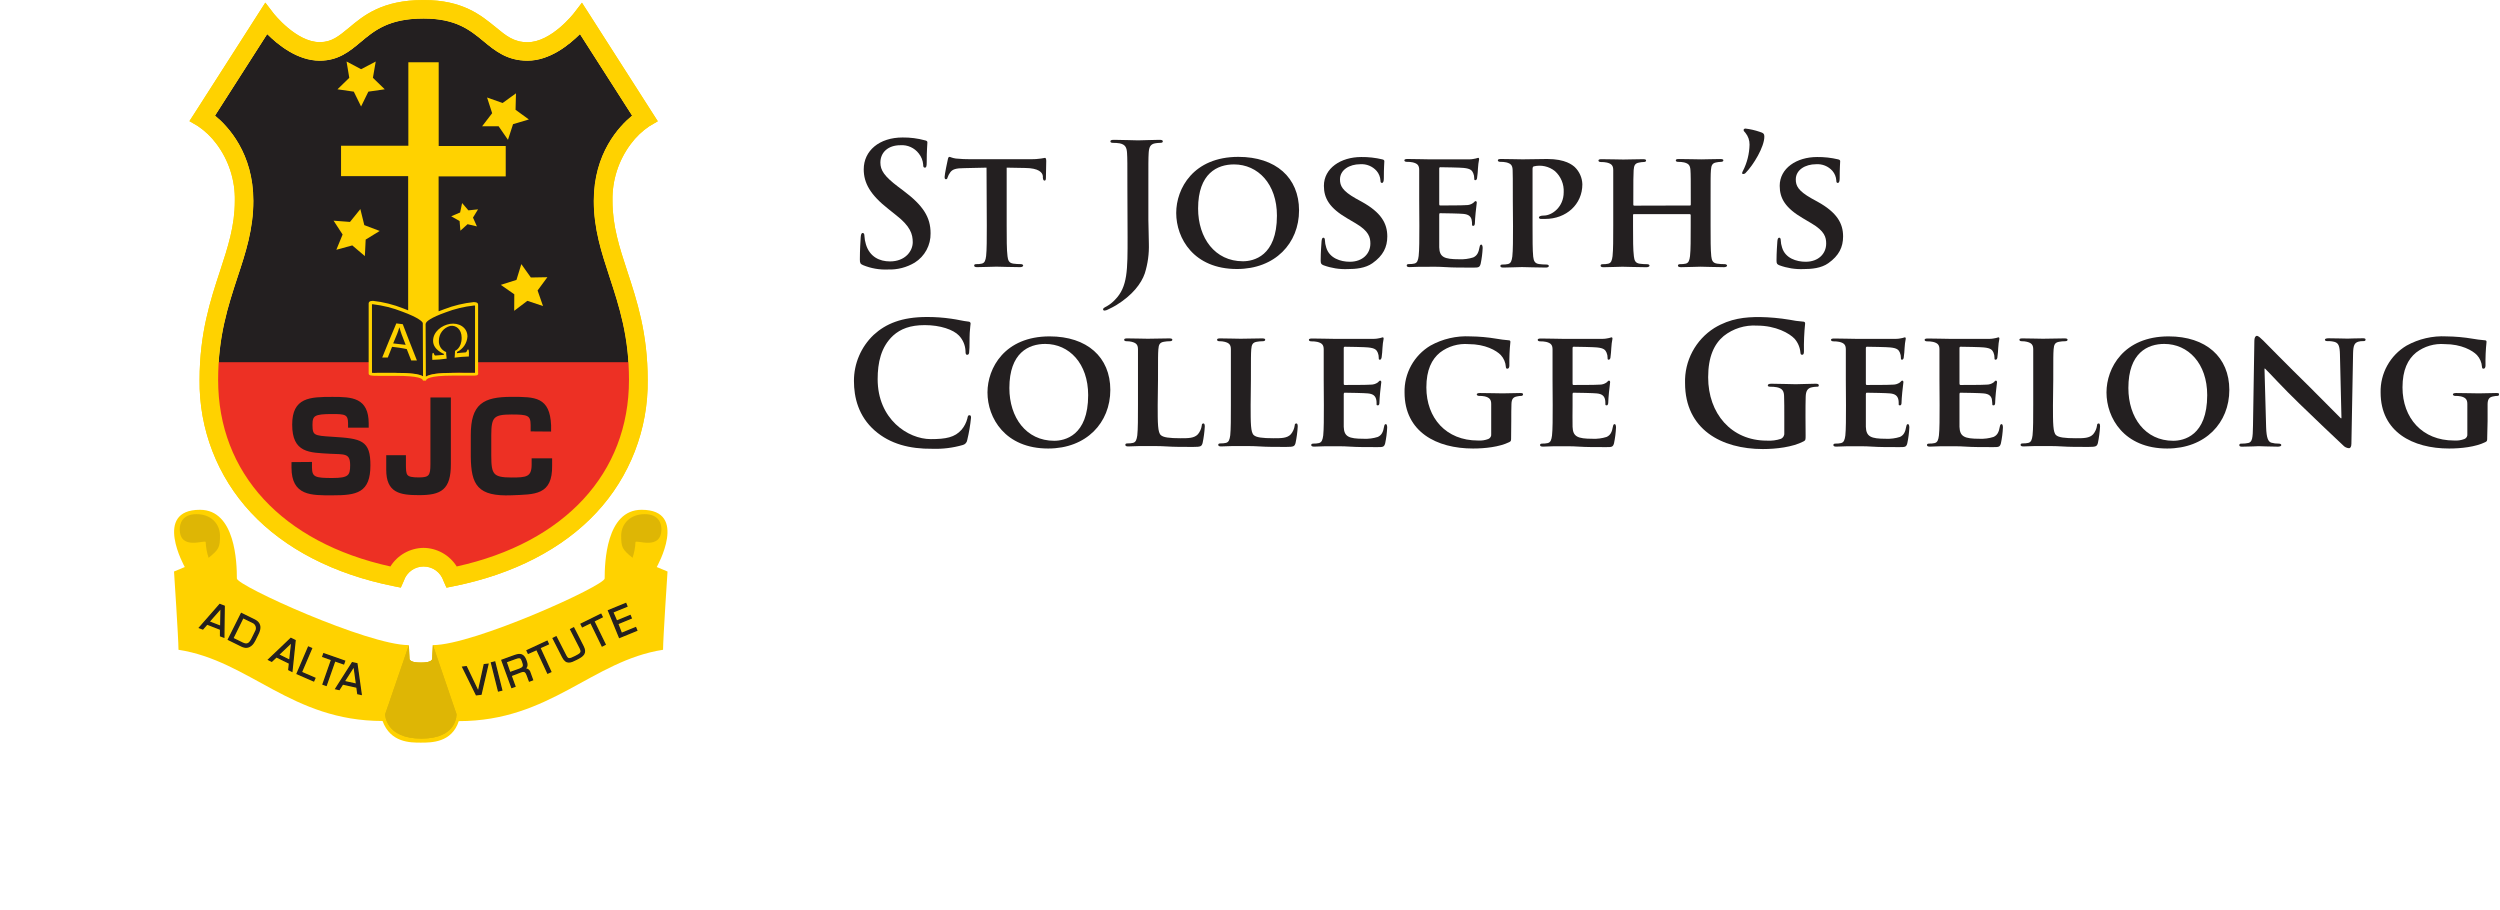 <?xml version="1.0" encoding="UTF-8"?>
<svg xmlns="http://www.w3.org/2000/svg" width="659" height="240" viewBox="0 0 659 240" fill="none">
  <g clip-path="url(#clip0)">
    <path d="M139.05 16.02C133.66 16.02 130.51 13.42 127.47 10.91C123.9 7.96 120.2 4.91 111.69 4.91H111.63C102.49 4.91 98.72 8.07 95.07 11.13C92.2 13.53 89.23 16.02 84.27 16.02C78.41 16.02 73.27 11.84 70.44 9.02L56.7 30.49C60.18 33.35 66.8 40.43 66.8 52.96C66.8 60.4 64.8 66.56 62.63 73.08C60.12 80.75 57.51 88.68 57.51 100.15C57.51 124.77 74.44 143.05 102.92 149.34C103.851 147.857 105.138 146.631 106.665 145.775C108.192 144.919 109.91 144.46 111.66 144.44C113.411 144.459 115.129 144.918 116.656 145.774C118.183 146.63 119.47 147.856 120.4 149.34C148.87 143.05 165.81 124.77 165.81 100.15C165.81 88.68 163.2 80.75 160.69 73.08C158.55 66.56 156.52 60.4 156.52 52.96C156.52 40.43 163.14 33.35 166.62 30.49L152.88 9.02C150.05 11.84 144.93 16.02 139.05 16.02Z" fill="#231F20"></path>
    <path d="M166.23 95.99V95.48H57.15V95.98C57.07 97.34 57.03 98.72 57.03 100.11C56.842 111.839 61.142 123.196 69.05 131.86C76.92 140.43 88.48 146.62 102.47 149.76L102.83 149.84L103.03 149.53C103.557 148.737 104.237 148.057 105.03 147.53H105.09C106.733 146.008 108.854 145.103 111.09 144.97V145.51H112.15V144.97C114.386 145.111 116.505 146.019 118.15 147.54H118.21C118.997 148.049 119.677 148.708 120.21 149.48L120.41 149.79L120.77 149.71C134.77 146.57 146.32 140.38 154.2 131.81C162.125 123.161 166.446 111.81 166.28 100.08C166.35 98.74 166.31 97.34 166.23 95.99Z" fill="#ED3024"></path>
    <path d="M117.69 154.89L116.89 153.09C116.526 151.993 115.826 151.039 114.889 150.363C113.952 149.686 112.825 149.323 111.67 149.323C110.514 149.323 109.388 149.686 108.451 150.363C107.514 151.039 106.814 151.993 106.45 153.09L105.65 154.89L103.72 154.5C88.04 151.36 75.04 144.66 66.14 135.11C57.288 125.623 52.441 113.084 52.61 100.11C52.61 87.86 55.46 79.17 57.98 71.51C60.08 65.11 61.9 59.57 61.9 52.92C62.007 47.52 60.303 42.239 57.06 37.92C55.7 36.084 54.036 34.494 52.14 33.22L49.94 31.93L51.32 29.79L69.94 0.69L72.07 3.47C72.13 3.55 78.07 11.11 84.28 11.11C87.46 11.11 89.28 9.54 91.93 7.37C95.84 4.09 100.72 0.01 111.64 0.01H111.7C121.98 0.01 126.76 4.01 130.61 7.13C133.41 9.44 135.43 11.13 139.06 11.13C145.32 11.13 151.21 3.57 151.27 3.49L153.4 0.72L155.29 3.66L173.39 31.96L171.19 33.25C169.296 34.52 167.635 36.106 166.28 37.94C163.04 42.26 161.34 47.541 161.45 52.94C161.45 59.59 163.26 65.13 165.36 71.53C167.88 79.19 170.73 87.88 170.73 100.13C170.899 113.104 166.052 125.643 157.2 135.13C148.3 144.68 135.3 151.38 119.62 154.52L117.69 154.91V154.89ZM56.69 30.47C60.17 33.33 66.79 40.41 66.79 52.94C66.79 60.38 64.79 66.54 62.62 73.06C60.11 80.73 57.5 88.66 57.5 100.13C57.5 124.75 74.43 143.03 102.91 149.32C103.84 147.837 105.128 146.611 106.655 145.755C108.182 144.899 109.899 144.44 111.65 144.42C113.401 144.439 115.118 144.898 116.646 145.754C118.173 146.61 119.46 147.837 120.39 149.32C148.86 143.03 165.8 124.75 165.8 100.13C165.8 88.66 163.19 80.73 160.68 73.06C158.54 66.54 156.51 60.38 156.51 52.94C156.51 40.41 163.13 33.33 166.61 30.47L152.87 9C150.05 11.84 144.87 16 139.04 16C133.65 16 130.5 13.4 127.46 10.89C123.89 7.94 120.19 4.89 111.68 4.89H111.62C102.48 4.89 98.71 8.05 95.06 11.11C92.19 13.51 89.22 16 84.26 16C78.4 16 73.26 11.82 70.43 9L56.69 30.47Z" fill="#FFD200"></path>
    <path d="M81.94 122.07V123.23C81.94 126.1 83.18 126.3 87.6 126.3C92.02 126.3 92.6 125.5 92.6 122.6C92.6 119.04 90.7 119.51 86.98 119.31C81.58 118.98 77.32 119.17 77.32 111.92C77.32 105.07 81.65 104.92 87.64 104.92C92.73 104.92 96.89 105.08 96.89 111.64V112.44H92.05V111.64C92.05 108.94 90.95 108.84 87.59 108.84C82.83 108.84 82.07 109.31 82.07 111.97C82.07 115.03 82.7 115.13 87.56 115.43C95.24 115.9 97.34 116.3 97.34 122.65C97.34 129.65 94.01 130.27 87.59 130.27C82.07 130.27 77.14 130.44 77.14 123.27V122.11L81.94 122.07Z" fill="#231F20" stroke="#231F20" stroke-width="0.6"></path>
    <path d="M118.55 105.07V122.34C118.55 128.89 116.18 130.22 110.46 130.22C105.37 130.22 102.11 129.59 102.11 123.83V120.29H106.7V122.15C106.7 125.41 106.7 126.15 110.46 126.15C113.32 126.15 113.76 125.42 113.76 122.36V105.07H118.55Z" fill="#231F20" stroke="#231F20" stroke-width="0.6"></path>
    <path d="M140.18 113.42V112.05C140.18 109.16 139.05 108.96 134.85 108.96C130.03 108.96 129.2 109.76 129.2 114.65V120.17C129.2 125.17 129.83 126.17 134.85 126.17C138.71 126.17 140.44 126.04 140.44 122.48V121.11H145.24V122.74C145.34 130.26 141.04 130 134.85 130.26C126.07 130.6 124.5 127.7 124.4 120.41V114.69C124.4 106.69 127.5 104.91 134.85 104.91C141.08 104.91 144.64 104.91 144.97 112.09V113.46L140.18 113.42Z" fill="#231F20" stroke="#231F20" stroke-width="0.6"></path>
    <path d="M123.47 55.45L121.81 53.52L121.29 56.01L118.94 57.01L121.15 58.27L121.36 60.81L123.25 59.1L125.72 59.68L124.68 57.36L126.01 55.18L123.47 55.45Z" fill="#FFD200"></path>
    <path d="M99.04 16.22L95.19 18.24L91.35 16.21L92.07 20.51L88.96 23.54L93.26 24.16L95.18 28.07L97.1 24.16L101.42 23.54L98.3 20.51L99.04 16.22Z" fill="#FFD200"></path>
    <path d="M144.29 73.07L139.94 73.15L137.42 69.62L136.14 73.78L132.01 75.09L135.57 77.58L135.54 81.93L139.01 79.3L143.14 80.68L141.71 76.57L144.29 73.07Z" fill="#FFD200"></path>
    <path d="M135.24 32.73L139.41 31.49L135.9 28.94L136.01 24.6L132.49 27.15L128.39 25.7L129.73 29.84L127.09 33.28H131.43L133.9 36.86L135.24 32.73Z" fill="#FFD200"></path>
    <path d="M94.99 55.11L92.26 58.5L87.93 58.17L90.31 61.82L88.66 65.84L92.86 64.69L96.18 67.51L96.39 63.16L100.09 60.88L96.03 59.34L94.99 55.11Z" fill="#FFD200"></path>
    <path d="M122.49 98.29H124.36C124.8 98.29 125.07 98.29 125.23 98.29V80.59H124.9C122.346 80.873 119.839 81.481 117.44 82.4C113.63 83.75 112.25 84.83 112.25 85.23H111.43C111.43 84.86 110.3 83.75 106.02 82.18C103.551 81.205 100.966 80.553 98.33 80.24H98.03V98.29C98.541 98.342 99.056 98.362 99.57 98.35H101.57C102.43 98.35 103.39 98.35 104.35 98.35C108.67 98.35 111.05 98.69 111.94 99.51C112.83 98.67 115.23 98.29 119.51 98.29C120.54 98.21 121.58 98.23 122.49 98.29Z" fill="#231F20"></path>
    <path d="M117.74 94.54C116.488 94.726 115.225 94.833 113.96 94.86C113.96 94.86 113.8 93.02 114.15 93.02C114.5 93.02 114.33 93.74 114.82 93.72C115.31 93.7 117.01 93.54 117.01 93.53V93.29C117.01 93.29 114.16 92.24 114.16 89.84C114.16 87.44 116.44 85.73 118.64 85.37C120.84 85.01 123.22 86.22 123.22 88.71C123.167 89.574 122.884 90.407 122.398 91.124C121.912 91.84 121.243 92.412 120.46 92.78V93.1C120.46 93.1 122.46 92.88 122.62 92.9C123.18 92.9 123.05 92.12 123.39 92.11C123.73 92.1 123.59 93.88 123.59 93.97C122.332 94.001 121.076 94.104 119.83 94.28C119.83 94.28 119.95 93.15 119.95 92.48C119.95 92.48 121.69 91.83 121.69 89.04C121.69 86.72 120.14 85.68 118.69 85.91C117.828 86.132 117.066 86.636 116.522 87.34C115.979 88.045 115.686 88.91 115.69 89.8C115.647 90.438 115.809 91.074 116.152 91.614C116.496 92.153 117.003 92.569 117.6 92.8C117.57 93.22 117.74 94.29 117.74 94.54Z" fill="#FFD200"></path>
    <path d="M103.35 91.42C102.97 92.36 102.59 93.3 102.22 94.25C101.73 94.25 101.22 94.25 100.75 94.25C101.99 91.15 103.23 88.18 104.47 85.25L106.17 85.46C107.42 88.7 108.66 91.92 109.9 95.02C109.4 95.02 108.9 95.02 108.4 95.02C108.01 94.02 107.61 93.02 107.22 92.02C105.93 91.74 104.64 91.55 103.35 91.42ZM106.93 90.9L105.85 88.09C105.62 87.46 105.46 86.89 105.3 86.33H105.25C105.1 86.85 104.92 87.41 104.71 87.95C104.35 88.8 104 89.66 103.64 90.52C104.74 90.63 105.83 90.78 106.93 90.9Z" fill="#FFD200"></path>
    <path d="M133.31 46.49V38.49H115.64V16.42H107.64V38.42H89.9V46.42H107.59V81.8C107.19 81.63 106.76 81.47 106.3 81.3C103.735 80.279 101.044 79.606 98.3 79.3C97.38 79.3 97.18 79.67 97.18 79.98V98.44C97.18 99.01 97.86 99.07 99.54 99.07H101.54C102.39 99.07 103.35 99.07 104.3 99.07C110.55 99.07 111.48 99.85 111.48 100.32H112.3C112.3 99.93 113 99.01 119.46 99.01C120.51 99.01 121.54 99.01 122.46 99.01H124.35C125.55 99.01 125.89 99.01 126.03 98.63C126.069 98.53 126.069 98.419 126.03 98.32V80.32C126.03 80 125.83 79.63 124.88 79.63C122.229 79.906 119.627 80.532 117.14 81.49C116.6 81.68 116.09 81.87 115.62 82.06V46.49H133.31ZM104.31 98.27C103.31 98.27 102.39 98.27 101.53 98.27H99.53C99.037 98.306 98.543 98.313 98.05 98.29V80.21H98.35C100.986 80.523 103.571 81.175 106.04 82.15C110.32 83.72 111.45 84.83 111.45 85.2L111.51 99.2C110.42 98.53 108.12 98.29 104.32 98.29L104.31 98.27ZM117.43 82.35C119.829 81.431 122.336 80.823 124.89 80.54H125.22V98.29C125.06 98.29 124.79 98.29 124.35 98.29H122.48C121.57 98.29 120.48 98.29 119.48 98.29C115.67 98.29 113.35 98.59 112.26 99.29C112.26 96.82 112.2 87.75 112.19 85.29H112.25C112.25 84.78 113.63 83.7 117.44 82.35H117.43Z" fill="#FFD200"></path>
    <path d="M110.91 174.67C112.14 174.67 113.96 174.67 113.96 173.47C113.96 172.27 114.11 171.76 114.11 170.05C124.84 170.05 159.39 154.39 159.39 152.49C159.39 148.49 159.73 134.38 169.12 134.38C181.64 134.38 173.12 149.47 173.12 149.47L175.96 150.65C175.96 150.65 174.78 168.37 174.78 171.28C156.05 174.19 145.05 190.09 120.93 190.09C119.09 195.76 113.74 195.76 110.93 195.76C108.12 195.76 102.93 195.76 100.84 190.05C76.77 190.05 65.84 174.19 47.05 171.28C47.05 168.37 45.87 150.65 45.87 150.65L48.71 149.47C48.71 149.47 40.22 134.38 52.71 134.38C62.1 134.38 62.44 148.47 62.44 152.49C62.44 154.39 96.98 170.05 107.72 170.05C107.72 171.76 107.87 172.3 107.87 173.47C107.87 174.64 109.69 174.67 110.92 174.67H110.91Z" fill="#FFD200"></path>
    <path d="M47.38 139.46C47.38 138.12 48 135.53 51.78 135.53C55.56 135.53 57.87 137.96 57.99 141.04C57.99 144.32 57.75 144.78 54.99 147.04C54.539 145.706 54.28 144.316 54.22 142.91C54.19 142.12 47.38 145.29 47.38 139.46Z" fill="#DEB605"></path>
    <path d="M174.35 139.46C174.35 138.12 173.73 135.53 169.96 135.53C166.19 135.53 163.86 137.96 163.74 141.04C163.74 144.32 163.98 144.78 166.74 147.04C167.191 145.706 167.45 144.316 167.51 142.91C167.54 142.12 174.35 145.29 174.35 139.46Z" fill="#DEB605"></path>
    <path d="M54.58 164.49L53.45 165.78L52.6 165.46L57.95 159.35L59.09 159.79L58.99 167.93L58.15 167.61V165.88L54.58 164.49ZM58.28 160.24L55.05 163.91L58.2 165.13L58.28 160.24Z" fill="#231F20" stroke="#231F20" stroke-width="0.36"></path>
    <path d="M63.63 161.73L66.96 163.37C67.79 163.78 69.25 164.63 67.96 167.16L67.15 168.8C66.82 169.47 65.78 171.31 63.72 170.3L60.21 168.57L63.63 161.73ZM63.93 169.53C65.3 170.2 65.88 169.53 66.5 168.28L67.38 166.48C67.503 166.285 67.585 166.067 67.62 165.84C67.655 165.612 67.642 165.38 67.583 165.157C67.524 164.935 67.419 164.727 67.276 164.547C67.133 164.366 66.954 164.218 66.75 164.11L64.05 162.79L61.35 168.27L63.93 169.53Z" fill="#231F20" stroke="#231F20" stroke-width="0.36"></path>
    <path d="M72.86 173.13L71.62 174.29L70.81 173.89L76.68 168.29L77.78 168.83L76.94 176.93L76.14 176.53L76.32 174.82L72.86 173.13ZM76.93 169.23L73.39 172.59L76.39 174.09L76.93 169.23Z" fill="#231F20" stroke="#231F20" stroke-width="0.36"></path>
    <path d="M79.42 177.22L82.99 178.77L82.68 179.47L78.32 177.58L81.32 170.58L82.12 170.92L79.42 177.22Z" fill="#231F20" stroke="#231F20" stroke-width="0.36"></path>
    <path d="M85.98 180.65L85.16 180.36L87.43 173.88L85.1 173.06L85.35 172.34L90.83 174.26L90.58 174.98L88.25 174.17L85.98 180.65Z" fill="#231F20" stroke="#231F20" stroke-width="0.36"></path>
    <path d="M90.33 180.29L89.4 181.75L88.52 181.55L92.88 174.7L94.07 174.96L95.2 183.03L94.33 182.84L94.09 181.13L90.33 180.29ZM93.33 175.53L90.7 179.65L94 180.38L93.33 175.53Z" fill="#231F20" stroke="#231F20" stroke-width="0.36"></path>
    <path d="M128.61 175.1L126.79 182.99L125.57 183.13L121.99 175.86L122.91 175.75L126.09 182.4L127.66 175.21L128.61 175.1Z" fill="#231F20" stroke="#231F20" stroke-width="0.36"></path>
    <path d="M132.25 181.91L131.41 182.12L129.56 174.72L130.4 174.51L132.25 181.91Z" fill="#231F20" stroke="#231F20" stroke-width="0.36"></path>
    <path d="M135.73 180.92L134.92 181.21L132.31 174.04L135.62 172.84C137.17 172.27 138 172.46 138.62 174.09C138.98 175.09 139.14 175.88 138.05 176.44C138.213 176.375 138.389 176.346 138.565 176.356C138.74 176.366 138.912 176.414 139.067 176.497C139.222 176.58 139.357 176.695 139.463 176.836C139.569 176.976 139.643 177.138 139.68 177.31L140.37 179.21L139.56 179.51L139 177.99C138.67 177.08 138.29 176.72 137.31 177.08L134.7 178.08L135.73 180.92ZM136.93 176.42C138.17 175.93 138.19 175.49 137.75 174.3C137.42 173.38 137.17 173.08 135.89 173.55L133.39 174.46L134.39 177.33L136.93 176.42Z" fill="#231F20" stroke="#231F20" stroke-width="0.36"></path>
    <path d="M145.18 177.06L144.39 177.42L141.5 171.19L139.26 172.19L138.94 171.5L144.21 169.05L144.53 169.75L142.29 170.75L145.18 177.06Z" fill="#231F20" stroke="#231F20" stroke-width="0.36"></path>
    <path d="M151.21 165.52L153.71 170.42C154.64 172.24 153.62 172.93 152.01 173.75C150.4 174.57 149.3 175.09 148.32 173.17L145.82 168.27L146.59 167.88L149.09 172.77C149.66 173.88 150.01 173.92 151.67 173.07C153.03 172.37 153.58 172.07 152.94 170.81L150.44 165.92L151.21 165.52Z" fill="#231F20" stroke="#231F20" stroke-width="0.36"></path>
    <path d="M159.51 169.87L158.74 170.26L155.74 164.1L153.52 165.19L153.18 164.51L158.39 161.94L158.73 162.62L156.51 163.72L159.51 169.87Z" fill="#231F20" stroke="#231F20" stroke-width="0.36"></path>
    <path d="M162.54 163.74L166.11 162.27L166.38 162.93L162.81 164.4L163.81 166.99L167.55 165.46L167.84 166.16L163.3 168.02L160.41 160.96L164.95 159.1L165.24 159.81L161.5 161.34L162.54 163.74Z" fill="#231F20" stroke="#231F20" stroke-width="0.36"></path>
    <path d="M107.78 170.05L101.52 188.29C101.52 188.29 101.52 194.7 111.09 194.7C120.66 194.7 120.34 188.26 120.34 188.26L114.11 170.02L113.94 173.67C113.94 173.67 114.01 174.67 110.94 174.67C107.87 174.67 107.94 173.67 107.94 173.67L107.78 170.05Z" fill="#DEB605"></path>
    <path d="M139.05 16.02C133.66 16.02 130.51 13.42 127.47 10.91C123.9 7.96 120.2 4.91 111.69 4.91H111.63C102.49 4.91 98.72 8.07 95.07 11.13C92.2 13.53 89.23 16.02 84.27 16.02C78.41 16.02 73.27 11.84 70.44 9.02L56.7 30.49C60.18 33.35 66.8 40.43 66.8 52.96C66.8 60.4 64.8 66.56 62.63 73.08C60.12 80.75 57.51 88.68 57.51 100.15C57.51 124.77 74.44 143.05 102.92 149.34C103.851 147.857 105.138 146.631 106.665 145.775C108.192 144.919 109.91 144.46 111.66 144.44C113.411 144.459 115.129 144.918 116.656 145.774C118.183 146.63 119.47 147.856 120.4 149.34C148.87 143.05 165.81 124.77 165.81 100.15C165.81 88.68 163.2 80.75 160.69 73.08C158.55 66.56 156.52 60.4 156.52 52.96C156.52 40.43 163.14 33.35 166.62 30.49L152.88 9.02C150.05 11.84 144.93 16.02 139.05 16.02Z" fill="#231F20"></path>
    <path d="M166.23 95.99V95.48H57.15V95.98C57.07 97.34 57.03 98.72 57.03 100.11C56.842 111.839 61.142 123.196 69.05 131.86C76.92 140.43 88.48 146.62 102.47 149.76L102.83 149.84L103.03 149.53C103.557 148.737 104.237 148.057 105.03 147.53H105.09C106.733 146.008 108.854 145.103 111.09 144.97V145.51H112.15V144.97C114.386 145.111 116.505 146.019 118.15 147.54H118.21C118.997 148.049 119.677 148.708 120.21 149.48L120.41 149.79L120.77 149.71C134.77 146.57 146.32 140.38 154.2 131.81C162.125 123.161 166.446 111.81 166.28 100.08C166.35 98.74 166.31 97.34 166.23 95.99Z" fill="#ED3024"></path>
    <path d="M117.69 154.89L116.89 153.09C116.526 151.993 115.826 151.039 114.889 150.363C113.952 149.686 112.825 149.323 111.67 149.323C110.514 149.323 109.388 149.686 108.451 150.363C107.514 151.039 106.814 151.993 106.45 153.09L105.65 154.89L103.72 154.5C88.04 151.36 75.04 144.66 66.14 135.11C57.288 125.623 52.441 113.084 52.61 100.11C52.61 87.86 55.46 79.17 57.98 71.51C60.08 65.11 61.9 59.57 61.9 52.92C62.007 47.52 60.303 42.239 57.06 37.92C55.7 36.084 54.036 34.494 52.14 33.22L49.94 31.93L51.32 29.79L69.94 0.69L72.07 3.47C72.13 3.55 78.07 11.11 84.28 11.11C87.46 11.11 89.28 9.54 91.93 7.37C95.84 4.09 100.72 0.01 111.64 0.01H111.7C121.98 0.01 126.76 4.01 130.61 7.13C133.41 9.44 135.43 11.13 139.06 11.13C145.32 11.13 151.21 3.57 151.27 3.49L153.4 0.72L155.29 3.66L173.39 31.96L171.19 33.25C169.296 34.52 167.635 36.106 166.28 37.94C163.04 42.26 161.34 47.541 161.45 52.94C161.45 59.59 163.26 65.13 165.36 71.53C167.88 79.19 170.73 87.88 170.73 100.13C170.899 113.104 166.052 125.643 157.2 135.13C148.3 144.68 135.3 151.38 119.62 154.52L117.69 154.91V154.89ZM56.69 30.47C60.17 33.33 66.79 40.41 66.79 52.94C66.79 60.38 64.79 66.54 62.62 73.06C60.11 80.73 57.5 88.66 57.5 100.13C57.5 124.75 74.43 143.03 102.91 149.32C103.84 147.837 105.128 146.611 106.655 145.755C108.182 144.899 109.899 144.44 111.65 144.42C113.401 144.439 115.118 144.898 116.646 145.754C118.173 146.61 119.46 147.837 120.39 149.32C148.86 143.03 165.8 124.75 165.8 100.13C165.8 88.66 163.19 80.73 160.68 73.06C158.54 66.54 156.51 60.38 156.51 52.94C156.51 40.41 163.13 33.33 166.61 30.47L152.87 9C150.05 11.84 144.87 16 139.04 16C133.65 16 130.5 13.4 127.46 10.89C123.89 7.94 120.19 4.89 111.68 4.89H111.62C102.48 4.89 98.71 8.05 95.06 11.11C92.19 13.51 89.22 16 84.26 16C78.4 16 73.26 11.82 70.43 9L56.69 30.47Z" fill="#FFD200"></path>
    <path d="M81.94 122.07V123.23C81.94 126.1 83.18 126.3 87.6 126.3C92.02 126.3 92.6 125.5 92.6 122.6C92.6 119.04 90.7 119.51 86.98 119.31C81.58 118.98 77.32 119.17 77.32 111.92C77.32 105.07 81.65 104.92 87.64 104.92C92.73 104.92 96.89 105.08 96.89 111.64V112.44H92.05V111.64C92.05 108.94 90.95 108.84 87.59 108.84C82.83 108.84 82.07 109.31 82.07 111.97C82.07 115.03 82.7 115.13 87.56 115.43C95.24 115.9 97.34 116.3 97.34 122.65C97.34 129.65 94.01 130.27 87.59 130.27C82.07 130.27 77.14 130.44 77.14 123.27V122.11L81.94 122.07Z" fill="#231F20" stroke="#231F20" stroke-width="0.6"></path>
    <path d="M118.55 105.07V122.34C118.55 128.89 116.18 130.22 110.46 130.22C105.37 130.22 102.11 129.59 102.11 123.83V120.29H106.7V122.15C106.7 125.41 106.7 126.15 110.46 126.15C113.32 126.15 113.76 125.42 113.76 122.36V105.07H118.55Z" fill="#231F20" stroke="#231F20" stroke-width="0.6"></path>
    <path d="M140.18 113.42V112.05C140.18 109.16 139.05 108.96 134.85 108.96C130.03 108.96 129.2 109.76 129.2 114.65V120.17C129.2 125.17 129.83 126.17 134.85 126.17C138.71 126.17 140.44 126.04 140.44 122.48V121.11H145.24V122.74C145.34 130.26 141.04 130 134.85 130.26C126.07 130.6 124.5 127.7 124.4 120.41V114.69C124.4 106.69 127.5 104.91 134.85 104.91C141.08 104.91 144.64 104.91 144.97 112.09V113.46L140.18 113.42Z" fill="#231F20" stroke="#231F20" stroke-width="0.6"></path>
    <path d="M123.47 55.45L121.81 53.52L121.29 56.01L118.94 57.01L121.15 58.27L121.36 60.81L123.25 59.1L125.72 59.68L124.68 57.36L126.01 55.18L123.47 55.45Z" fill="#FFD200"></path>
    <path d="M99.04 16.22L95.19 18.24L91.35 16.21L92.07 20.51L88.96 23.54L93.26 24.16L95.18 28.07L97.1 24.16L101.42 23.54L98.3 20.51L99.04 16.22Z" fill="#FFD200"></path>
    <path d="M144.29 73.07L139.94 73.15L137.42 69.62L136.14 73.78L132.01 75.09L135.57 77.58L135.54 81.93L139.01 79.3L143.14 80.68L141.71 76.57L144.29 73.07Z" fill="#FFD200"></path>
    <path d="M135.24 32.73L139.41 31.49L135.9 28.94L136.01 24.6L132.49 27.15L128.39 25.7L129.73 29.84L127.09 33.28H131.43L133.9 36.86L135.24 32.73Z" fill="#FFD200"></path>
    <path d="M94.99 55.11L92.26 58.5L87.93 58.17L90.31 61.82L88.66 65.84L92.86 64.69L96.18 67.51L96.39 63.16L100.09 60.88L96.03 59.34L94.99 55.11Z" fill="#FFD200"></path>
    <path d="M122.49 98.29H124.36C124.8 98.29 125.07 98.29 125.23 98.29V80.59H124.9C122.346 80.873 119.839 81.481 117.44 82.4C113.63 83.75 112.25 84.83 112.25 85.23H111.43C111.43 84.86 110.3 83.75 106.02 82.18C103.551 81.205 100.966 80.553 98.33 80.24H98.03V98.29C98.541 98.342 99.056 98.362 99.57 98.35H101.57C102.43 98.35 103.39 98.35 104.35 98.35C108.67 98.35 111.05 98.69 111.94 99.51C112.83 98.67 115.23 98.29 119.51 98.29C120.54 98.21 121.58 98.23 122.49 98.29Z" fill="#231F20"></path>
    <path d="M117.74 94.54C116.488 94.726 115.225 94.833 113.96 94.86C113.96 94.86 113.8 93.02 114.15 93.02C114.5 93.02 114.33 93.74 114.82 93.72C115.31 93.7 117.01 93.54 117.01 93.53V93.29C117.01 93.29 114.16 92.24 114.16 89.84C114.16 87.44 116.44 85.73 118.64 85.37C120.84 85.01 123.22 86.22 123.22 88.71C123.167 89.574 122.884 90.407 122.398 91.124C121.912 91.84 121.243 92.412 120.46 92.78V93.1C120.46 93.1 122.46 92.88 122.62 92.9C123.18 92.9 123.05 92.12 123.39 92.11C123.73 92.1 123.59 93.88 123.59 93.97C122.332 94.001 121.076 94.104 119.83 94.28C119.83 94.28 119.95 93.15 119.95 92.48C119.95 92.48 121.69 91.83 121.69 89.04C121.69 86.72 120.14 85.68 118.69 85.91C117.828 86.132 117.066 86.636 116.522 87.34C115.979 88.045 115.686 88.91 115.69 89.8C115.647 90.438 115.809 91.074 116.152 91.614C116.496 92.153 117.003 92.569 117.6 92.8C117.57 93.22 117.74 94.29 117.74 94.54Z" fill="#FFD200"></path>
    <path d="M103.35 91.42C102.97 92.36 102.59 93.3 102.22 94.25C101.73 94.25 101.22 94.25 100.75 94.25C101.99 91.15 103.23 88.18 104.47 85.25L106.17 85.46C107.42 88.7 108.66 91.92 109.9 95.02C109.4 95.02 108.9 95.02 108.4 95.02C108.01 94.02 107.61 93.02 107.22 92.02C105.93 91.74 104.64 91.55 103.35 91.42ZM106.93 90.9L105.85 88.09C105.62 87.46 105.46 86.89 105.3 86.33H105.25C105.1 86.85 104.92 87.41 104.71 87.95C104.35 88.8 104 89.66 103.64 90.52C104.74 90.63 105.83 90.78 106.93 90.9Z" fill="#FFD200"></path>
    <path d="M133.31 46.49V38.49H115.64V16.42H107.64V38.42H89.9V46.42H107.59V81.8C107.19 81.63 106.76 81.47 106.3 81.3C103.735 80.279 101.044 79.606 98.3 79.3C97.38 79.3 97.18 79.67 97.18 79.98V98.44C97.18 99.01 97.86 99.07 99.54 99.07H101.54C102.39 99.07 103.35 99.07 104.3 99.07C110.55 99.07 111.48 99.85 111.48 100.32H112.3C112.3 99.93 113 99.01 119.46 99.01C120.51 99.01 121.54 99.01 122.46 99.01H124.35C125.55 99.01 125.89 99.01 126.03 98.63C126.069 98.53 126.069 98.419 126.03 98.32V80.32C126.03 80 125.83 79.63 124.88 79.63C122.229 79.906 119.627 80.532 117.14 81.49C116.6 81.68 116.09 81.87 115.62 82.06V46.49H133.31ZM104.31 98.27C103.31 98.27 102.39 98.27 101.53 98.27H99.53C99.037 98.306 98.543 98.313 98.05 98.29V80.21H98.35C100.986 80.523 103.571 81.175 106.04 82.15C110.32 83.72 111.45 84.83 111.45 85.2L111.51 99.2C110.42 98.53 108.12 98.29 104.32 98.29L104.31 98.27ZM117.43 82.35C119.829 81.431 122.336 80.823 124.89 80.54H125.22V98.29C125.06 98.29 124.79 98.29 124.35 98.29H122.48C121.57 98.29 120.48 98.29 119.48 98.29C115.67 98.29 113.35 98.59 112.26 99.29C112.26 96.82 112.2 87.75 112.19 85.29H112.25C112.25 84.78 113.63 83.7 117.44 82.35H117.43Z" fill="#FFD200"></path>
    <path d="M107.78 170.05L101.52 188.29C101.52 188.29 101.52 194.7 111.09 194.7C120.66 194.7 120.34 188.26 120.34 188.26L114.11 170.02L113.94 173.67C113.94 173.67 114.01 174.67 110.94 174.67C107.87 174.67 107.94 173.67 107.94 173.67L107.78 170.05Z" fill="#DEB605"></path>
    <path d="M227.5 69.89C226.79 69.58 226.66 69.36 226.66 68.38C226.66 65.94 226.83 63.27 226.88 62.56C226.93 61.85 227.06 61.41 227.41 61.41C227.76 61.41 227.86 61.81 227.86 62.16C227.896 62.931 228.031 63.694 228.26 64.43C229.26 67.71 231.85 68.91 234.6 68.91C238.6 68.91 240.6 66.2 240.6 63.85C240.6 61.68 239.94 59.63 236.25 56.75L234.25 55.15C229.37 51.33 227.68 48.23 227.68 44.63C227.68 39.75 231.76 36.24 237.93 36.24C239.926 36.218 241.915 36.474 243.84 37C244.24 37.08 244.46 37.22 244.46 37.53C244.46 38.11 244.28 39.39 244.28 42.86C244.28 43.86 244.15 44.19 243.79 44.19C243.43 44.19 243.35 43.92 243.35 43.39C243.268 42.319 242.864 41.297 242.19 40.46C241.628 39.725 240.893 39.142 240.05 38.761C239.207 38.381 238.283 38.215 237.36 38.28C234.07 38.28 232.07 40.19 232.07 42.86C232.07 44.86 233.07 46.45 236.78 49.25L238.02 50.18C243.39 54.18 245.3 57.28 245.3 61.5C245.328 63.037 244.959 64.555 244.229 65.907C243.498 67.26 242.431 68.401 241.13 69.22C239.002 70.496 236.55 71.128 234.07 71.04C231.823 71.14 229.58 70.747 227.5 69.89Z" fill="#231F20"></path>
    <path d="M260.05 44.19L254.23 44.32C251.97 44.32 251.04 44.63 250.46 45.47C250.171 45.862 249.944 46.298 249.79 46.76C249.71 47.07 249.62 47.25 249.35 47.25C249.08 47.25 249 47.03 249 46.63C249 46.01 249.75 42.37 249.84 42.06C249.93 41.57 250.06 41.35 250.28 41.35C250.5 41.35 250.99 41.66 251.97 41.79C253.269 41.918 254.574 41.978 255.88 41.97H271.75C272.643 41.98 273.536 41.92 274.42 41.79C275.04 41.7 275.35 41.61 275.48 41.61C275.61 41.61 275.79 41.83 275.79 42.41C275.79 43.21 275.7 46.01 275.7 46.98C275.7 47.38 275.57 47.61 275.35 47.61C275.13 47.61 274.95 47.43 274.9 46.85V46.45C274.81 45.45 273.79 44.32 270.28 44.28L265.36 44.19V59.46C265.36 62.92 265.36 65.89 265.58 67.54C265.71 68.6 265.93 69.31 267.09 69.49C267.753 69.58 268.421 69.623 269.09 69.62C269.53 69.62 269.71 69.84 269.71 70.02C269.71 70.2 269.4 70.42 268.95 70.42C266.38 70.42 263.76 70.29 262.65 70.29C261.76 70.29 259.1 70.42 257.54 70.42C257.06 70.42 256.79 70.29 256.79 70.02C256.79 69.75 256.92 69.62 257.41 69.62C257.874 69.635 258.337 69.592 258.79 69.49C259.59 69.31 259.79 68.6 259.94 67.49C260.12 65.89 260.12 62.92 260.12 59.49L260.05 44.19Z" fill="#231F20"></path>
    <path d="M297.18 49.74C297.18 42.99 297.18 41.74 297.09 40.32C297 38.9 296.65 38.11 295.18 37.79C294.608 37.696 294.03 37.653 293.45 37.66C292.97 37.66 292.7 37.57 292.7 37.26C292.7 36.95 293.01 36.86 293.7 36.86C296.05 36.86 298.84 37 300 37C301.16 37 303.86 36.86 305.59 36.86C306.21 36.86 306.52 36.95 306.52 37.26C306.52 37.57 306.26 37.66 305.72 37.66C305.291 37.666 304.862 37.71 304.44 37.79C303.24 38.02 302.88 38.79 302.79 40.32C302.7 41.85 302.71 42.99 302.71 49.74V57.95C302.71 59.86 302.84 61.95 302.84 64.21C302.926 66.868 302.565 69.522 301.77 72.06C300.84 74.77 298.49 77.83 294.23 80.45C293.65 80.81 292.94 81.16 292.01 81.61C291.738 81.765 291.433 81.854 291.12 81.87C291.074 81.871 291.028 81.863 290.985 81.846C290.942 81.829 290.902 81.803 290.87 81.771C290.837 81.738 290.811 81.699 290.794 81.656C290.777 81.613 290.769 81.566 290.77 81.52C290.77 81.3 290.99 81.12 291.77 80.72C292.562 80.268 293.28 79.698 293.9 79.03C297.28 75.62 297.23 71.18 297.23 62.48L297.18 49.74Z" fill="#231F20"></path>
    <path d="M310.05 56.13C310.05 49.69 314.58 41.35 326.43 41.35C336.29 41.35 342.43 46.81 342.43 55.46C342.43 64.11 336.13 70.91 326.05 70.91C314.67 70.91 310.05 62.83 310.05 56.13ZM336.6 56.84C336.6 48.49 331.6 43.34 325.28 43.34C320.93 43.34 315.82 45.65 315.82 54.97C315.82 62.74 320.26 68.87 327.63 68.87C330.38 68.87 336.6 67.58 336.6 56.84Z" fill="#231F20"></path>
    <path d="M348.89 69.93C348.27 69.67 348.13 69.49 348.13 68.65C348.13 66.6 348.31 64.25 348.36 63.65C348.41 63.05 348.53 62.65 348.84 62.65C349.15 62.65 349.24 63.01 349.24 63.27C349.265 63.95 349.386 64.624 349.6 65.27C350.44 68.06 353.37 69 355.81 69C359.19 69 361.23 66.87 361.23 64.2C361.23 62.56 360.83 60.92 357.37 58.88L355.1 57.54C350.49 54.84 348.98 52.31 348.98 48.98C348.98 44.36 353.42 41.39 358.83 41.39C360.698 41.37 362.562 41.579 364.38 42.01C364.74 42.1 364.91 42.23 364.91 42.5C364.91 42.98 364.78 44.05 364.78 47.02C364.78 47.82 364.6 48.22 364.29 48.22C363.98 48.22 363.89 48 363.89 47.56C363.831 46.644 363.481 45.772 362.89 45.07C362.353 44.456 361.68 43.975 360.925 43.666C360.17 43.357 359.353 43.228 358.54 43.29C355.75 43.29 353.22 44.76 353.22 47.29C353.22 48.98 353.84 50.29 357.34 52.29L358.94 53.17C364.09 56.01 365.69 58.9 365.69 62.32C365.69 65.11 364.62 67.38 361.78 69.38C359.92 70.71 357.34 70.93 355.26 70.93C353.091 71.019 350.927 70.679 348.89 69.93Z" fill="#231F20"></path>
    <path d="M374.1 52.8C374.1 47.07 374.1 46.01 374.1 44.8C374.1 43.59 373.65 43.11 372.41 42.8C371.897 42.696 371.373 42.649 370.85 42.66C370.45 42.66 370.19 42.53 370.19 42.26C370.19 41.99 370.5 41.91 371.08 41.91C373.08 41.91 375.6 42 376.71 42C377.82 42 386.61 42 387.37 42C388.13 42 388.7 41.82 389.01 41.78C389.211 41.702 389.418 41.642 389.63 41.6C389.85 41.6 389.9 41.78 389.9 41.95C389.738 42.755 389.635 43.57 389.59 44.39C389.59 44.79 389.45 46.44 389.36 46.88C389.36 47.06 389.23 47.5 388.92 47.5C388.61 47.5 388.61 47.32 388.61 47.01C388.616 46.54 388.524 46.073 388.34 45.64C388.03 44.97 387.72 44.44 385.77 44.26C385.1 44.17 380.44 44.08 379.64 44.08C379.47 44.08 379.38 44.22 379.38 44.44V53.76C379.38 53.98 379.38 54.16 379.64 54.16C380.53 54.16 385.64 54.16 386.48 54.07C387.147 54.089 387.802 53.885 388.34 53.49C388.65 53.23 388.79 53.01 388.97 53.01C389.15 53.01 389.28 53.18 389.28 53.41C389.28 53.64 389.19 54.25 388.97 56.16C388.88 56.91 388.79 58.42 388.79 58.69C388.79 58.96 388.74 59.53 388.39 59.53C388.04 59.53 388.03 59.4 388.03 59.22C388.03 58.82 388.03 58.33 387.9 57.84C387.68 57.09 387.19 56.51 385.72 56.38C385.01 56.29 380.58 56.2 379.6 56.2C379.42 56.2 379.38 56.38 379.38 56.6V59.6C379.38 60.89 379.38 64.08 379.38 65.19C379.47 67.77 380.66 68.34 384.66 68.34C385.905 68.398 387.151 68.235 388.34 67.86C389.34 67.41 389.76 66.61 390.03 65.06C390.12 64.66 390.21 64.48 390.47 64.48C390.73 64.48 390.83 64.97 390.83 65.37C390.767 66.772 390.59 68.167 390.3 69.54C390.03 70.54 389.68 70.54 388.21 70.54C385.28 70.54 382.93 70.54 381.02 70.41C379.11 70.28 377.65 70.32 376.49 70.32C376.05 70.32 375.2 70.32 374.27 70.32C373.34 70.32 372.36 70.41 371.57 70.41C371.08 70.41 370.81 70.28 370.81 70.01C370.81 69.74 370.94 69.61 371.43 69.61C371.893 69.623 372.357 69.579 372.81 69.48C373.61 69.3 373.81 68.59 373.96 67.48C374.14 65.88 374.14 62.91 374.14 59.48L374.1 52.8Z" fill="#231F20"></path>
    <path d="M398.78 52.8C398.78 47.07 398.78 46.01 398.73 44.8C398.68 43.59 398.29 43.11 397.04 42.8C396.53 42.696 396.01 42.649 395.49 42.66C395.09 42.66 394.83 42.53 394.83 42.26C394.83 41.99 395.14 41.91 395.71 41.91C397.71 41.91 400.24 42 401.35 42C402.95 42 406.06 41.91 407.83 41.91C412.71 41.91 414.49 43.51 415.11 44.04C416.342 45.231 417.06 46.857 417.11 48.57C417.11 53.89 412.85 57.71 407.3 57.71C406.917 57.73 406.533 57.73 406.15 57.71C405.93 57.71 405.66 57.57 405.66 57.31C405.66 57.05 406.11 56.82 406.95 56.82C409.12 56.82 412.19 54.56 412.19 50.69C412.247 49.645 412.07 48.6 411.67 47.633C411.27 46.665 410.659 45.8 409.88 45.1C409.104 44.481 408.198 44.047 407.229 43.832C406.26 43.617 405.255 43.627 404.29 43.86C404.06 43.95 403.98 44.17 403.98 44.57V59.57C403.98 63.03 403.98 66 404.15 67.65C404.29 68.71 404.51 69.42 405.66 69.6C406.323 69.688 406.991 69.731 407.66 69.73C408.1 69.73 408.28 69.95 408.28 70.13C408.28 70.31 407.97 70.53 407.57 70.53C404.95 70.53 402.2 70.4 401.18 70.4C400.16 70.4 397.8 70.53 396.25 70.53C395.76 70.53 395.5 70.4 395.5 70.13C395.5 69.86 395.63 69.73 396.12 69.73C396.584 69.742 397.047 69.699 397.5 69.6C398.29 69.42 398.5 68.71 398.65 67.6C398.83 66 398.83 63.03 398.83 59.6L398.78 52.8Z" fill="#231F20"></path>
    <path d="M445.47 54.17C445.56 54.17 445.69 54.17 445.69 53.91V53.11C445.69 47.38 445.69 46.01 445.6 44.81C445.51 43.61 445.16 43.12 443.92 42.81C443.423 42.708 442.917 42.661 442.41 42.67C441.96 42.67 441.74 42.54 441.74 42.27C441.74 42 442.01 41.92 442.58 41.92C444.67 41.92 447.42 42.01 448.44 42.01C449.46 42.01 451.95 41.92 453.44 41.92C454.02 41.92 454.28 42.01 454.28 42.27C454.28 42.53 454.02 42.67 453.57 42.67C453.183 42.682 452.799 42.729 452.42 42.81C451.42 42.98 451.09 43.52 451 44.81C450.91 46.1 450.91 47.07 450.91 52.81V59.47C450.91 62.93 450.91 65.9 451.09 67.55C451.22 68.61 451.44 69.32 452.64 69.5C453.303 69.591 453.971 69.634 454.64 69.63C455.04 69.63 455.26 69.85 455.26 70.03C455.26 70.21 454.95 70.43 454.46 70.43C451.93 70.43 449.36 70.3 448.29 70.3C447.4 70.3 444.65 70.43 443.14 70.43C442.61 70.43 442.3 70.3 442.3 70.03C442.3 69.76 442.48 69.63 442.92 69.63C443.397 69.645 443.874 69.601 444.34 69.5C445.14 69.32 445.34 68.61 445.49 67.5C445.67 65.9 445.67 63.02 445.67 59.56V56.67C445.666 56.613 445.641 56.56 445.601 56.519C445.56 56.479 445.507 56.455 445.45 56.45H430.73C430.6 56.45 430.47 56.45 430.47 56.67V59.56C430.47 63.02 430.47 65.9 430.69 67.56C430.82 68.62 431.04 69.33 432.2 69.51C432.863 69.6 433.531 69.643 434.2 69.64C434.64 69.64 434.82 69.86 434.82 70.04C434.82 70.22 434.51 70.44 434.02 70.44C431.49 70.44 428.78 70.31 427.67 70.31C426.78 70.31 424.21 70.44 422.67 70.44C422.19 70.44 421.92 70.31 421.92 70.04C421.92 69.77 422.05 69.64 422.54 69.64C423.004 69.652 423.467 69.609 423.92 69.51C424.72 69.33 424.92 68.62 425.07 67.51C425.25 65.91 425.25 62.94 425.25 59.51V52.85C425.25 47.12 425.25 46.06 425.25 44.85C425.25 43.64 424.81 43.16 423.57 42.85C423.057 42.746 422.534 42.699 422.01 42.71C421.61 42.71 421.35 42.58 421.35 42.31C421.35 42.04 421.66 41.96 422.19 41.96C424.28 41.96 426.85 42.05 427.92 42.05C428.99 42.05 431.56 41.96 433.11 41.96C433.64 41.96 433.91 42.05 433.91 42.31C433.91 42.57 433.69 42.71 433.2 42.71C432.826 42.72 432.455 42.767 432.09 42.85C431.03 43.02 430.71 43.56 430.63 44.85C430.55 46.14 430.54 47.42 430.54 53.15V53.95C430.54 54.17 430.67 54.21 430.8 54.21L445.47 54.17Z" fill="#231F20"></path>
    <path d="M460.11 35.04C459.67 34.6 459.62 34.47 459.62 34.24C459.62 34.01 459.89 33.89 460.11 33.89C461.366 34.041 462.602 34.323 463.8 34.73C464.91 35.04 465.08 35.35 465.08 36.02C465.08 38.73 462.2 43.48 460.2 45.52C460.117 45.63 460.01 45.718 459.887 45.779C459.763 45.84 459.627 45.871 459.49 45.87C459.455 45.873 459.419 45.868 459.386 45.856C459.352 45.844 459.322 45.825 459.296 45.801C459.271 45.776 459.251 45.746 459.238 45.714C459.224 45.681 459.218 45.645 459.22 45.61C459.259 45.404 459.337 45.207 459.45 45.03C460.542 42.884 461.134 40.518 461.18 38.11C461.193 36.993 460.814 35.907 460.11 35.04Z" fill="#231F20"></path>
    <path d="M469.05 69.93C468.42 69.67 468.29 69.49 468.29 68.65C468.29 66.6 468.47 64.25 468.51 63.65C468.55 63.05 468.69 62.65 469 62.65C469.31 62.65 469.4 63.01 469.4 63.27C469.419 63.951 469.541 64.625 469.76 65.27C470.6 68.06 473.53 69 475.97 69C479.34 69 481.38 66.87 481.38 64.2C481.38 62.56 480.99 60.92 477.52 58.88L475.26 57.54C470.64 54.84 469.13 52.31 469.13 48.98C469.13 44.36 473.57 41.39 478.99 41.39C480.858 41.37 482.722 41.579 484.54 42.01C484.89 42.1 485.07 42.23 485.07 42.5C485.07 42.98 484.94 44.05 484.94 47.02C484.94 47.82 484.76 48.22 484.45 48.22C484.14 48.22 484.05 48 484.05 47.56C483.992 46.644 483.641 45.772 483.05 45.07C482.513 44.456 481.84 43.975 481.085 43.666C480.33 43.357 479.514 43.228 478.7 43.29C475.9 43.29 473.37 44.76 473.37 47.29C473.37 48.98 473.99 50.29 477.5 52.29L479.1 53.17C484.25 56.01 485.84 58.9 485.84 62.32C485.84 65.11 484.78 67.38 481.94 69.38C480.07 70.71 477.5 70.93 475.41 70.93C473.245 71.019 471.083 70.679 469.05 69.93Z" fill="#231F20"></path>
    <path d="M230.61 113.52C226.26 109.71 225.1 104.74 225.1 100.43C225.093 98.156 225.551 95.904 226.445 93.813C227.339 91.722 228.651 89.836 230.3 88.27C233.49 85.34 237.71 83.56 244.3 83.56C246.455 83.549 248.608 83.7 250.74 84.01C252.43 84.23 253.85 84.63 255.18 84.76C255.67 84.76 255.85 85.03 255.85 85.29C255.85 85.55 255.71 86.18 255.62 87.73C255.53 89.28 255.62 91.64 255.49 92.53C255.49 93.19 255.36 93.53 254.96 93.53C254.56 93.53 254.51 93.17 254.51 92.53C254.446 91.006 253.831 89.556 252.78 88.45C251.32 86.9 247.86 85.7 243.78 85.7C239.92 85.7 237.39 86.7 235.44 88.45C232.2 91.45 231.35 95.64 231.35 99.95C231.35 110.51 239.35 115.75 245.35 115.75C249.35 115.75 251.7 115.3 253.48 113.26C254.195 112.408 254.711 111.407 254.99 110.33C255.12 109.62 255.21 109.45 255.56 109.45C255.91 109.45 255.96 109.76 255.96 110.11C255.766 112.098 255.432 114.069 254.96 116.01C254.916 116.316 254.783 116.602 254.576 116.831C254.37 117.061 254.1 117.224 253.8 117.3C251.203 118.052 248.503 118.39 245.8 118.3C239.75 118.36 234.65 117.03 230.61 113.52Z" fill="#231F20"></path>
    <path d="M260.3 103.45C260.3 97.01 264.83 88.67 276.68 88.67C286.53 88.67 292.68 94.13 292.68 102.78C292.68 111.43 286.38 118.23 276.3 118.23C264.92 118.23 260.3 110.15 260.3 103.45ZM286.84 104.16C286.84 95.81 281.84 90.66 275.53 90.66C271.18 90.66 266.07 92.97 266.07 102.29C266.07 110.06 270.51 116.19 277.88 116.19C280.63 116.19 286.84 114.9 286.84 104.16Z" fill="#231F20"></path>
    <path d="M305.17 106.78C305.17 111.62 305.17 114.01 306.02 114.72C306.68 115.3 308.19 115.52 311.21 115.52C313.3 115.52 314.8 115.52 315.78 114.46C316.316 113.81 316.662 113.024 316.78 112.19C316.78 111.84 316.91 111.62 317.22 111.62C317.53 111.62 317.58 112.02 317.58 112.46C317.497 113.922 317.303 115.377 317 116.81C316.73 117.65 316.56 117.81 314.51 117.81C311.72 117.81 309.45 117.81 307.51 117.68C305.57 117.55 303.92 117.59 302.32 117.59C301.87 117.59 301.03 117.59 300.1 117.59C299.17 117.59 298.19 117.68 297.39 117.68C296.9 117.68 296.64 117.55 296.64 117.28C296.64 117.01 296.77 116.88 297.26 116.88C297.72 116.893 298.18 116.849 298.63 116.75C299.43 116.57 299.63 115.86 299.79 114.75C299.97 113.15 299.97 110.18 299.97 106.75V100.09C299.97 94.36 299.97 93.3 299.97 92.09C299.97 90.88 299.53 90.4 298.28 90.09C297.861 89.989 297.431 89.942 297 89.95C296.55 89.95 296.33 89.82 296.33 89.55C296.33 89.28 296.6 89.2 297.17 89.2C298.99 89.2 301.48 89.29 302.55 89.29C303.62 89.29 306.67 89.2 308.18 89.2C308.76 89.2 309.03 89.29 309.03 89.55C309.03 89.81 308.8 89.95 308.32 89.95C307.814 89.951 307.308 89.998 306.81 90.09C305.74 90.27 305.43 90.8 305.34 92.09C305.25 93.38 305.25 94.35 305.25 100.09L305.17 106.78Z" fill="#231F20"></path>
    <path d="M329.67 106.78C329.67 111.62 329.67 114.01 330.52 114.72C331.18 115.3 332.69 115.52 335.71 115.52C337.8 115.52 339.3 115.52 340.28 114.46C340.816 113.81 341.162 113.024 341.28 112.19C341.28 111.84 341.41 111.62 341.72 111.62C342.03 111.62 342.08 112.02 342.08 112.46C341.997 113.922 341.803 115.377 341.5 116.81C341.23 117.65 341.06 117.81 339.01 117.81C336.22 117.81 333.95 117.81 332.01 117.68C330.07 117.55 328.41 117.59 326.82 117.59C326.37 117.59 325.53 117.59 324.6 117.59C323.67 117.59 322.69 117.68 321.89 117.68C321.4 117.68 321.13 117.55 321.13 117.28C321.13 117.01 321.27 116.88 321.76 116.88C322.22 116.893 322.68 116.849 323.13 116.75C323.93 116.57 324.13 115.86 324.29 114.75C324.46 113.15 324.46 110.18 324.46 106.75V100.09C324.46 94.36 324.46 93.3 324.46 92.09C324.46 90.88 324.02 90.4 322.77 90.09C322.351 89.989 321.921 89.942 321.49 89.95C321.04 89.95 320.82 89.82 320.82 89.55C320.82 89.28 321.09 89.2 321.66 89.2C323.48 89.2 325.97 89.29 327.03 89.29C328.09 89.29 331.16 89.2 332.67 89.2C333.25 89.2 333.51 89.29 333.51 89.55C333.51 89.81 333.29 89.95 332.8 89.95C332.297 89.952 331.795 89.999 331.3 90.09C330.23 90.27 329.92 90.8 329.83 92.09C329.74 93.38 329.74 94.35 329.74 100.09L329.67 106.78Z" fill="#231F20"></path>
    <path d="M348.93 100.12C348.93 94.39 348.93 93.33 348.93 92.12C348.93 90.91 348.48 90.43 347.24 90.12C346.73 90.016 346.21 89.969 345.69 89.98C345.29 89.98 345.02 89.85 345.02 89.58C345.02 89.31 345.33 89.23 345.91 89.23C347.91 89.23 350.44 89.32 351.55 89.32C352.66 89.32 361.45 89.32 362.2 89.32C362.95 89.32 363.53 89.14 363.84 89.1C364.045 89.023 364.256 88.963 364.47 88.92C364.69 88.92 364.73 89.1 364.73 89.27C364.568 90.078 364.464 90.897 364.42 91.72C364.42 92.12 364.29 93.72 364.2 94.2C364.15 94.38 364.07 94.82 363.75 94.82C363.43 94.82 363.44 94.65 363.44 94.33C363.445 93.861 363.357 93.395 363.18 92.96C362.87 92.29 362.56 91.76 360.6 91.58C359.94 91.49 355.28 91.4 354.48 91.4C354.3 91.4 354.21 91.54 354.21 91.76V101.08C354.21 101.3 354.21 101.48 354.48 101.48C355.37 101.48 360.48 101.48 361.31 101.39C361.978 101.404 362.634 101.205 363.18 100.82C363.49 100.55 363.62 100.33 363.8 100.33C363.98 100.33 364.11 100.5 364.11 100.73C364.11 100.96 364.02 101.57 363.8 103.48C363.71 104.23 363.62 105.74 363.62 106.01C363.62 106.28 363.62 106.85 363.22 106.85C362.82 106.85 362.87 106.72 362.87 106.54C362.87 106.14 362.87 105.65 362.73 105.17C362.51 104.41 362.02 103.83 360.56 103.7C359.85 103.61 355.41 103.52 354.43 103.52C354.26 103.52 354.21 103.7 354.21 103.92V106.92C354.21 108.21 354.21 111.4 354.21 112.51C354.3 115.09 355.5 115.66 359.49 115.66C360.739 115.717 361.988 115.555 363.18 115.18C364.18 114.73 364.6 113.93 364.86 112.38C364.95 111.98 365.04 111.8 365.31 111.8C365.58 111.8 365.66 112.29 365.66 112.69C365.598 114.092 365.42 115.487 365.13 116.86C364.86 117.86 364.51 117.86 363.04 117.86C360.12 117.86 357.76 117.86 355.85 117.73C353.94 117.6 352.48 117.64 351.33 117.64C350.88 117.64 350.04 117.64 349.11 117.64C348.18 117.64 347.2 117.73 346.4 117.73C345.91 117.73 345.64 117.6 345.64 117.33C345.64 117.06 345.78 116.93 346.27 116.93C346.73 116.942 347.19 116.899 347.64 116.8C348.44 116.62 348.64 115.91 348.8 114.8C348.97 113.2 348.97 110.23 348.97 106.8L348.93 100.12Z" fill="#231F20"></path>
    <path d="M398.33 115.21C398.33 116.21 398.33 116.28 397.85 116.54C395.23 117.83 391.37 118.23 388.3 118.23C378.72 118.23 370.24 113.88 370.24 103.45C370.183 100.975 370.783 98.528 371.979 96.361C373.175 94.193 374.925 92.381 377.05 91.11C380.258 89.324 383.904 88.478 387.57 88.67C389.893 88.695 392.21 88.902 394.5 89.29C395.3 89.42 396.67 89.64 397.6 89.69C398.05 89.69 398.14 89.86 398.14 90.13C397.923 92.196 397.832 94.273 397.87 96.35C397.87 96.92 397.65 97.19 397.34 97.19C397.03 97.19 396.98 97.01 396.94 96.7C396.867 95.541 396.398 94.443 395.61 93.59C394.45 92.39 391.52 90.71 387.13 90.71C384.425 90.488 381.734 91.279 379.58 92.93C377.41 94.7 375.99 97.5 375.99 102.12C375.99 110.24 381.23 116.12 389.57 116.12C390.505 116.191 391.444 116.054 392.32 115.72C392.577 115.615 392.792 115.427 392.93 115.186C393.068 114.945 393.121 114.665 393.08 114.39V110.93C393.08 109.07 393.08 107.65 393.08 106.49C393.08 105.33 392.64 104.8 391.4 104.49C390.903 104.392 390.397 104.348 389.89 104.36C389.53 104.36 389.27 104.18 389.27 103.96C389.27 103.74 389.58 103.6 390.11 103.6C392.11 103.6 394.95 103.69 396.11 103.69C397.27 103.69 399.4 103.6 400.68 103.6C401.22 103.6 401.48 103.65 401.48 103.96C401.467 104.078 401.409 104.186 401.317 104.261C401.226 104.335 401.108 104.371 400.99 104.36C400.633 104.366 400.278 104.41 399.93 104.49C398.86 104.67 398.46 105.2 398.42 106.49C398.37 107.65 398.37 109.15 398.37 111.02L398.33 115.21Z" fill="#231F20"></path>
    <path d="M409.25 100.12C409.25 94.39 409.25 93.33 409.25 92.12C409.25 90.91 408.8 90.43 407.56 90.12C407.05 90.016 406.53 89.969 406.01 89.98C405.61 89.98 405.34 89.85 405.34 89.58C405.34 89.31 405.65 89.23 406.23 89.23C408.23 89.23 410.75 89.32 411.87 89.32C412.99 89.32 421.76 89.32 422.52 89.32C423.28 89.32 423.85 89.14 424.16 89.1C424.361 89.022 424.568 88.962 424.78 88.92C425 88.92 425.05 89.1 425.05 89.27C424.888 90.078 424.784 90.897 424.74 91.72C424.74 92.12 424.6 93.72 424.52 94.2C424.52 94.38 424.38 94.82 424.07 94.82C423.76 94.82 423.76 94.65 423.76 94.33C423.766 93.859 423.674 93.393 423.49 92.96C423.18 92.29 422.87 91.76 420.92 91.58C420.25 91.49 415.59 91.4 414.79 91.4C414.62 91.4 414.53 91.54 414.53 91.76V101.08C414.53 101.3 414.53 101.48 414.79 101.48C415.68 101.48 420.74 101.48 421.63 101.39C422.295 101.405 422.947 101.205 423.49 100.82C423.81 100.55 423.94 100.33 424.12 100.33C424.3 100.33 424.43 100.5 424.43 100.73C424.43 100.96 424.34 101.57 424.12 103.48C424.03 104.23 423.94 105.74 423.94 106.01C423.94 106.28 423.89 106.85 423.54 106.85C423.19 106.85 423.18 106.72 423.18 106.54C423.18 106.14 423.18 105.65 423.05 105.17C422.83 104.41 422.34 103.83 420.88 103.7C420.17 103.61 415.73 103.52 414.75 103.52C414.57 103.52 414.53 103.7 414.53 103.92V106.92C414.53 108.21 414.48 111.4 414.53 112.51C414.62 115.09 415.82 115.66 419.81 115.66C421.055 115.718 422.301 115.555 423.49 115.18C424.49 114.73 424.92 113.93 425.18 112.38C425.27 111.98 425.36 111.8 425.63 111.8C425.9 111.8 425.98 112.29 425.98 112.69C425.917 114.092 425.74 115.487 425.45 116.86C425.18 117.86 424.83 117.86 423.36 117.86C420.43 117.86 418.08 117.86 416.17 117.73C414.26 117.6 412.8 117.64 411.64 117.64C411.2 117.64 410.36 117.64 409.42 117.64C408.48 117.64 407.51 117.73 406.72 117.73C406.23 117.73 405.96 117.6 405.96 117.33C405.96 117.06 406.09 116.93 406.58 116.93C407.043 116.942 407.507 116.899 407.96 116.8C408.76 116.62 408.96 115.91 409.11 114.8C409.29 113.2 409.29 110.23 409.29 106.8L409.25 100.12Z" fill="#231F20"></path>
    <path d="M475.96 114.77C475.96 115.97 475.96 116.05 475.38 116.37C472.5 117.87 468.15 118.37 464.69 118.37C453.81 118.37 444.18 113.22 444.18 100.97C444.096 98.089 444.763 95.236 446.117 92.692C447.47 90.147 449.464 88 451.9 86.46C456.16 83.88 460.11 83.57 463.84 83.57C466.474 83.611 469.101 83.849 471.7 84.28C472.858 84.518 474.031 84.682 475.21 84.77C475.74 84.77 475.83 84.99 475.83 85.3C475.579 87.718 475.476 90.149 475.52 92.58C475.52 93.29 475.38 93.52 475.03 93.52C474.68 93.52 474.63 93.29 474.59 92.94C474.48 91.59 473.94 90.311 473.05 89.29C471.71 87.87 468.16 85.83 463.15 85.83C459.98 85.626 456.848 86.606 454.36 88.58C451.87 90.67 450.27 94 450.27 99.46C450.27 109 456.36 116.15 465.72 116.15C466.997 116.236 468.278 116.069 469.49 115.66C469.787 115.512 470.029 115.273 470.182 114.978C470.334 114.684 470.39 114.348 470.34 114.02V109.85C470.34 107.63 470.34 105.94 470.29 104.61C470.29 103.1 469.85 102.39 468.39 102.08C467.816 101.977 467.233 101.93 466.65 101.94C466.25 101.94 465.99 101.86 465.99 101.59C465.99 101.32 466.3 101.15 466.92 101.15C469.23 101.15 472.02 101.28 473.36 101.28C474.7 101.28 477.09 101.15 478.55 101.15C479.13 101.15 479.44 101.23 479.44 101.59C479.44 101.95 479.17 101.94 478.86 101.94C478.457 101.952 478.055 101.999 477.66 102.08C476.46 102.3 476.02 103.08 475.98 104.61C475.93 105.94 475.93 107.72 475.93 109.93L475.96 114.77Z" fill="#231F20"></path>
    <path d="M486.56 100.12C486.56 94.39 486.56 93.33 486.56 92.12C486.56 90.91 486.12 90.43 484.87 90.12C484.36 90.016 483.84 89.969 483.32 89.98C482.92 89.98 482.65 89.85 482.65 89.58C482.65 89.31 482.96 89.23 483.54 89.23C485.54 89.23 488.07 89.32 489.18 89.32C490.29 89.32 499.08 89.32 499.83 89.32C500.58 89.32 501.16 89.14 501.48 89.1C501.681 89.022 501.888 88.962 502.1 88.92C502.32 88.92 502.36 89.1 502.36 89.27C502.198 90.078 502.094 90.897 502.05 91.72C502.05 92.12 501.92 93.72 501.83 94.2C501.83 94.38 501.7 94.82 501.39 94.82C501.08 94.82 501.08 94.65 501.08 94.33C501.081 93.86 500.989 93.394 500.81 92.96C500.5 92.29 500.19 91.76 498.24 91.58C497.57 91.49 492.91 91.4 492.11 91.4C491.93 91.4 491.84 91.54 491.84 91.76V101.08C491.84 101.3 491.84 101.48 492.11 101.48C493 101.48 498.11 101.48 498.95 101.39C499.615 101.403 500.267 101.203 500.81 100.82C501.12 100.55 501.25 100.33 501.43 100.33C501.61 100.33 501.74 100.5 501.74 100.73C501.74 100.96 501.65 101.57 501.43 103.48C501.34 104.23 501.25 105.74 501.25 106.01C501.25 106.28 501.25 106.85 500.85 106.85C500.45 106.85 500.5 106.72 500.5 106.54C500.5 106.14 500.5 105.65 500.37 105.17C500.14 104.41 499.66 103.83 498.19 103.7C497.48 103.61 493.04 103.52 492.07 103.52C491.89 103.52 491.84 103.7 491.84 103.92V106.92C491.84 108.21 491.84 111.4 491.84 112.51C491.93 115.09 493.13 115.66 497.13 115.66C498.375 115.718 499.621 115.555 500.81 115.18C501.81 114.73 502.23 113.93 502.5 112.38C502.59 111.98 502.67 111.8 502.94 111.8C503.21 111.8 503.3 112.29 503.3 112.69C503.234 114.092 503.054 115.487 502.76 116.86C502.5 117.86 502.14 117.86 500.68 117.86C497.75 117.86 495.39 117.86 493.48 117.73C491.57 117.6 490.11 117.64 488.96 117.64C488.51 117.64 487.67 117.64 486.74 117.64C485.81 117.64 484.83 117.73 484.03 117.73C483.54 117.73 483.28 117.6 483.28 117.33C483.28 117.06 483.41 116.93 483.9 116.93C484.36 116.942 484.82 116.899 485.27 116.8C486.07 116.62 486.27 115.91 486.43 114.8C486.6 113.2 486.6 110.23 486.6 106.8L486.56 100.12Z" fill="#231F20"></path>
    <path d="M511.24 100.12C511.24 94.39 511.24 93.33 511.24 92.12C511.24 90.91 510.79 90.43 509.55 90.12C509.04 90.016 508.52 89.969 508 89.98C507.6 89.98 507.33 89.85 507.33 89.58C507.33 89.31 507.64 89.23 508.22 89.23C510.22 89.23 512.75 89.32 513.86 89.32C514.97 89.32 523.76 89.32 524.51 89.32C525.26 89.32 525.84 89.14 526.15 89.1C526.352 89.025 526.559 88.965 526.77 88.92C527 88.92 527.04 89.1 527.04 89.27C526.878 90.078 526.774 90.897 526.73 91.72C526.73 92.12 526.6 93.72 526.51 94.2C526.51 94.38 526.38 94.82 526.06 94.82C525.74 94.82 525.75 94.65 525.75 94.33C525.755 93.861 525.667 93.395 525.49 92.96C525.18 92.29 524.87 91.76 522.91 91.58C522.25 91.49 517.59 91.4 516.79 91.4C516.61 91.4 516.52 91.54 516.52 91.76V101.08C516.52 101.3 516.57 101.48 516.79 101.48C517.67 101.48 522.74 101.48 523.62 101.39C524.288 101.404 524.944 101.205 525.49 100.82C525.8 100.55 525.93 100.33 526.11 100.33C526.29 100.33 526.42 100.5 526.42 100.73C526.42 100.96 526.33 101.57 526.11 103.48C526.02 104.23 525.93 105.74 525.93 106.01C525.93 106.28 525.93 106.85 525.53 106.85C525.13 106.85 525.18 106.72 525.18 106.54C525.13 106.14 525.13 105.65 525.04 105.17C524.82 104.41 524.33 103.83 522.87 103.7C522.16 103.61 517.72 103.52 516.74 103.52C516.57 103.52 516.52 103.7 516.52 103.92V106.92C516.52 108.21 516.52 111.4 516.52 112.51C516.61 115.09 517.81 115.66 521.8 115.66C523.049 115.717 524.298 115.555 525.49 115.18C526.49 114.73 526.91 113.93 527.17 112.38C527.26 111.98 527.35 111.8 527.62 111.8C527.89 111.8 527.97 112.29 527.97 112.69C527.908 114.092 527.73 115.487 527.44 116.86C527.17 117.86 526.82 117.86 525.35 117.86C522.42 117.86 520.07 117.86 518.16 117.73C516.25 117.6 514.79 117.64 513.63 117.64C513.19 117.64 512.35 117.64 511.42 117.64C510.49 117.64 509.51 117.73 508.71 117.73C508.22 117.73 507.95 117.6 507.95 117.33C507.95 117.06 508.09 116.93 508.57 116.93C509.034 116.943 509.497 116.899 509.95 116.8C510.75 116.62 510.95 115.91 511.1 114.8C511.28 113.2 511.28 110.23 511.28 106.8L511.24 100.12Z" fill="#231F20"></path>
    <path d="M541.16 106.78C541.16 111.62 541.16 114.01 542 114.72C542.67 115.3 544.18 115.52 547.2 115.52C549.28 115.52 550.79 115.52 551.77 114.46C552.306 113.81 552.653 113.025 552.77 112.19C552.77 111.84 552.91 111.62 553.22 111.62C553.53 111.62 553.57 112.02 553.57 112.46C553.491 113.922 553.3 115.377 553 116.81C552.73 117.65 552.55 117.81 550.51 117.81C547.71 117.81 545.45 117.81 543.51 117.68C541.57 117.55 539.91 117.59 538.31 117.59C537.87 117.59 537.03 117.59 536.09 117.59C535.15 117.59 534.19 117.68 533.39 117.68C532.9 117.68 532.63 117.55 532.63 117.28C532.63 117.01 532.76 116.88 533.25 116.88C533.713 116.892 534.177 116.849 534.63 116.75C535.43 116.57 535.63 115.86 535.78 114.75C535.96 113.15 535.96 110.18 535.96 106.75V100.09C535.96 94.36 535.96 93.3 535.96 92.09C535.96 90.88 535.51 90.4 534.27 90.09C533.847 89.989 533.414 89.942 532.98 89.95C532.54 89.95 532.32 89.82 532.32 89.55C532.32 89.28 532.58 89.2 533.16 89.2C534.98 89.2 537.47 89.29 538.53 89.29C539.59 89.29 542.66 89.2 544.17 89.2C544.75 89.2 545.01 89.29 545.01 89.55C545.01 89.81 544.79 89.95 544.3 89.95C543.793 89.952 543.288 89.999 542.79 90.09C541.73 90.27 541.42 90.8 541.33 92.09C541.24 93.38 541.24 94.35 541.24 100.09L541.16 106.78Z" fill="#231F20"></path>
    <path d="M555.27 103.45C555.27 97.01 559.8 88.67 571.65 88.67C581.5 88.67 587.65 94.13 587.65 102.78C587.65 111.43 581.35 118.23 571.27 118.23C559.89 118.23 555.27 110.15 555.27 103.45ZM581.82 104.16C581.82 95.81 576.82 90.66 570.5 90.66C566.15 90.66 561.04 92.97 561.04 102.29C561.04 110.06 565.48 116.19 572.85 116.19C575.6 116.19 581.82 114.9 581.82 104.16Z" fill="#231F20"></path>
    <path d="M597.35 112.59C597.44 115.52 597.92 116.41 598.68 116.68C599.33 116.867 600.004 116.955 600.68 116.94C601.13 116.94 601.35 117.12 601.35 117.34C601.35 117.56 600.99 117.74 600.46 117.74C597.93 117.74 596.11 117.61 595.4 117.61C595.04 117.61 593.18 117.74 591.18 117.74C590.65 117.74 590.29 117.74 590.29 117.34C590.29 116.94 590.56 116.94 590.92 116.94C591.515 116.95 592.109 116.889 592.69 116.76C593.69 116.5 593.85 115.48 593.89 112.19L594.25 89.82C594.25 89.07 594.51 88.53 594.91 88.53C595.31 88.53 595.91 89.11 596.6 89.78C597.09 90.27 602.95 96.26 608.6 101.78C611.26 104.39 616.45 109.72 617.03 110.25H617.21L616.81 93.48C616.76 91.17 616.41 90.48 615.48 90.15C614.83 89.967 614.155 89.89 613.48 89.92C612.99 89.92 612.85 89.75 612.85 89.52C612.85 89.29 613.25 89.17 613.85 89.17C615.85 89.17 617.98 89.26 618.85 89.26C619.3 89.26 620.76 89.17 622.67 89.17C623.2 89.17 623.56 89.17 623.56 89.52C623.56 89.87 623.34 89.92 622.89 89.92C622.485 89.902 622.08 89.95 621.69 90.06C620.63 90.37 620.32 91.06 620.27 93.16L619.83 116.96C619.83 117.8 619.52 118.15 619.21 118.15C618.904 118.131 618.605 118.051 618.331 117.916C618.056 117.78 617.811 117.591 617.61 117.36C615.17 115.09 610.28 110.43 606.2 106.48C601.94 102.4 597.81 97.83 597.06 97.16H596.92L597.35 112.59Z" fill="#231F20"></path>
    <path d="M655.63 115.21C655.63 116.21 655.63 116.28 655.14 116.54C652.52 117.83 648.66 118.23 645.59 118.23C636.01 118.23 627.53 113.88 627.53 103.45C627.474 100.973 628.077 98.525 629.277 96.357C630.477 94.189 632.231 92.378 634.36 91.11C637.568 89.324 641.214 88.478 644.88 88.67C647.203 88.695 649.52 88.902 651.81 89.29C652.61 89.42 653.98 89.64 654.92 89.69C655.36 89.69 655.45 89.86 655.45 90.13C655.232 92.196 655.142 94.273 655.18 96.35C655.18 96.92 654.96 97.19 654.65 97.19C654.34 97.19 654.29 97.01 654.25 96.7C654.177 95.541 653.708 94.443 652.92 93.59C651.76 92.39 648.83 90.71 644.44 90.71C641.735 90.488 639.044 91.279 636.89 92.93C634.72 94.7 633.3 97.5 633.3 102.12C633.3 110.24 638.54 116.12 646.88 116.12C647.815 116.191 648.754 116.054 649.63 115.72C649.887 115.615 650.102 115.427 650.24 115.186C650.378 114.945 650.43 114.665 650.39 114.39V110.93C650.39 109.07 650.39 107.65 650.39 106.49C650.39 105.33 649.95 104.8 648.71 104.49C648.213 104.392 647.706 104.348 647.2 104.36C646.84 104.36 646.58 104.18 646.58 103.96C646.58 103.74 646.89 103.6 647.42 103.6C649.42 103.6 652.26 103.69 653.42 103.69C654.58 103.69 656.71 103.6 657.99 103.6C658.53 103.6 658.79 103.65 658.79 103.96C658.777 104.076 658.72 104.182 658.631 104.257C658.541 104.331 658.426 104.368 658.31 104.36C657.95 104.366 657.591 104.409 657.24 104.49C656.17 104.67 655.77 105.2 655.73 106.49C655.73 107.65 655.73 109.15 655.73 111.02L655.63 115.21Z" fill="#231F20"></path>
  </g>
  <defs>
    <clipPath id="clip0">
      <rect width="658.73" height="239.02" fill="white"></rect>
    </clipPath>
  </defs>
</svg>
